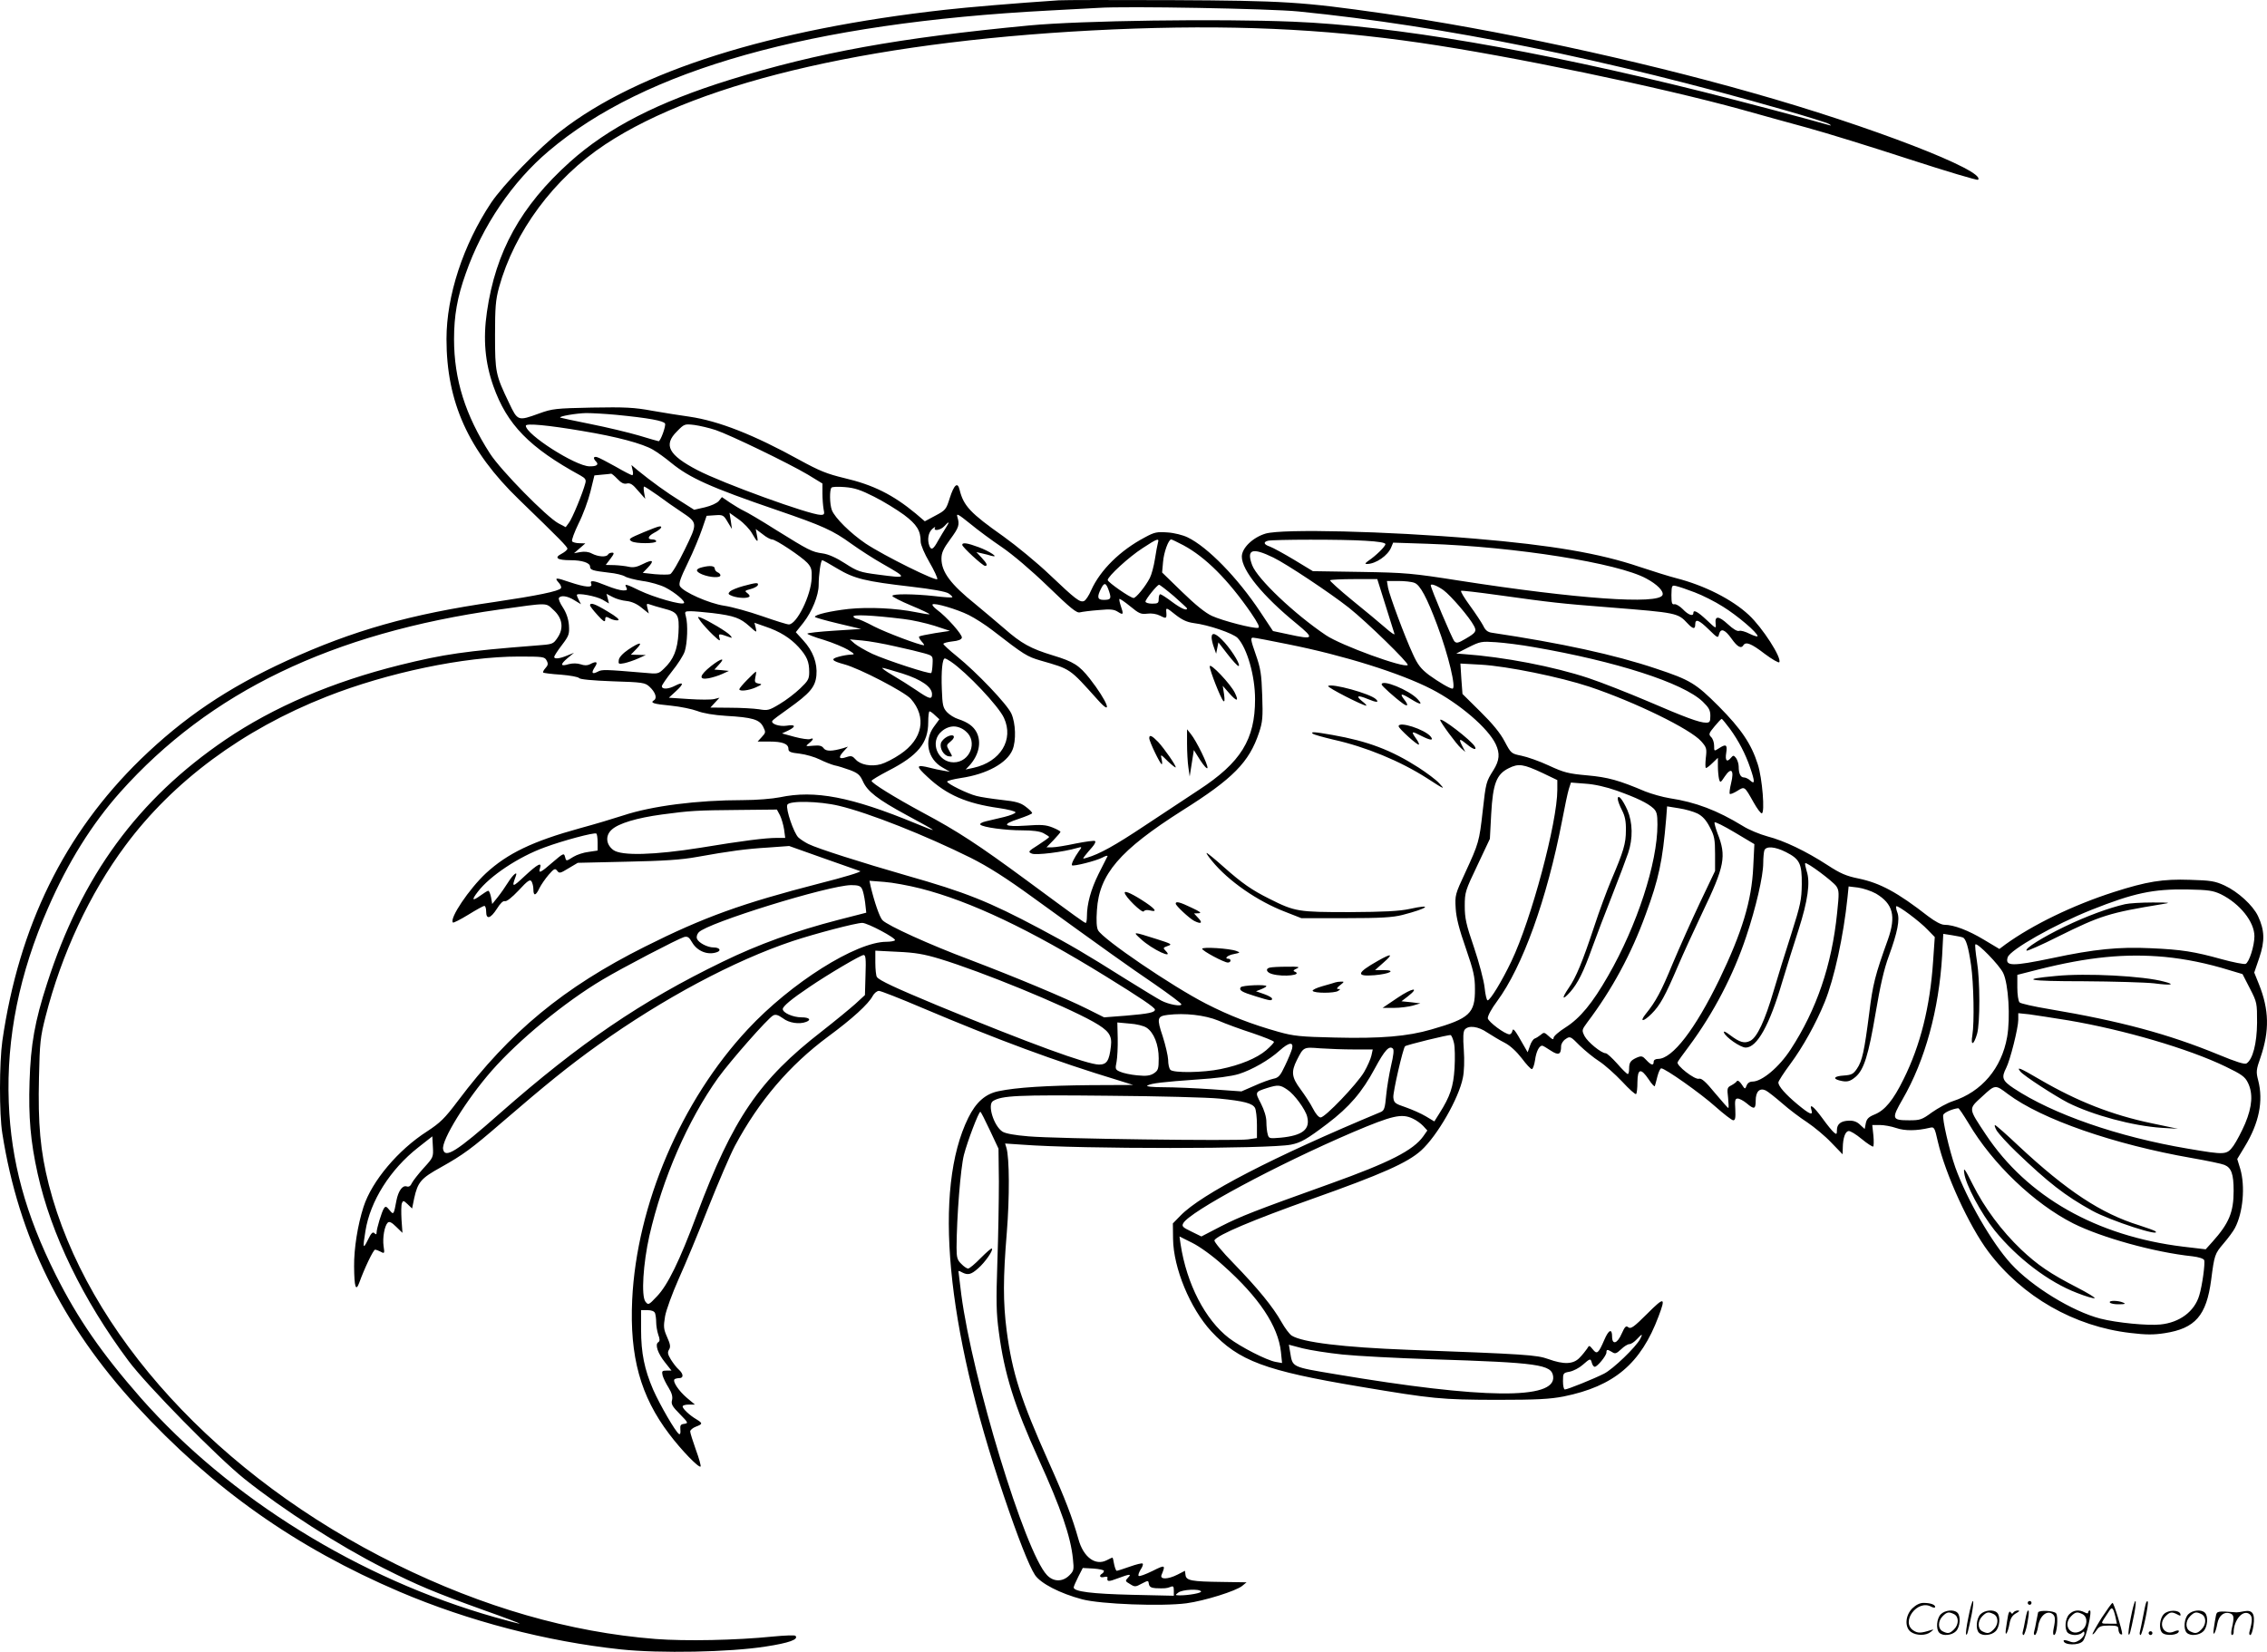<svg version="1.0" xmlns="http://www.w3.org/2000/svg"
  viewBox="0 0 1200.001 874.438"
 preserveAspectRatio="xMidYMid meet">
<g transform="translate(-0.657,875.571) scale(0.1,-0.1)"
fill="#000000" stroke="none">
<path d="M5610 8754 c-226 -15 -486 -37 -600 -50 -925 -103 -1626 -324 -2035
-642 -115 -89 -306 -286 -369 -380 -148 -223 -236 -492 -236 -721 0 -334 116
-591 384 -850 216 -209 256 -250 256 -260 0 -6 -14 -18 -31 -27 -41 -21 -23
-34 48 -34 61 0 103 -14 103 -34 0 -18 15 -22 100 -32 35 -3 74 -13 85 -20 11
-7 53 -18 93 -24 40 -5 94 -21 120 -34 51 -26 108 -74 99 -83 -12 -12 -159 30
-236 67 -67 33 -80 36 -71 20 9 -18 7 -20 -15 -20 -14 0 -53 11 -87 25 -71 29
-90 31 -82 10 9 -22 -30 -19 -114 9 -75 26 -83 25 -56 -5 9 -10 13 -22 10 -27
-10 -16 -128 -40 -351 -73 -444 -64 -751 -151 -1100 -311 -314 -144 -546 -301
-774 -522 -404 -394 -644 -883 -732 -1491 -16 -115 -17 -386 0 -490 86 -548
316 -1013 710 -1442 404 -439 843 -749 1393 -984 364 -155 777 -263 1170 -305
208 -22 576 -15 767 15 125 19 177 38 158 57 -4 4 -57 2 -119 -4 -196 -20
-463 -25 -621 -13 -455 36 -912 168 -1373 395 -941 463 -1638 1225 -1839 2010
-45 177 -58 322 -52 569 4 183 7 213 35 322 84 329 233 650 422 904 253 341
621 614 1066 789 322 127 729 212 1016 212 129 0 138 -1 148 -21 9 -16 8 -25
-6 -40 -9 -10 -15 -21 -12 -24 2 -2 44 -8 94 -11 49 -4 92 -12 96 -18 5 -7 71
-13 177 -17 161 -5 172 -7 196 -29 31 -29 41 -60 24 -71 -23 -14 -5 -20 89
-29 50 -5 112 -18 139 -28 30 -12 88 -22 153 -26 139 -8 176 -19 196 -57 15
-30 14 -32 -7 -55 l-22 -24 62 0 c70 0 101 -12 101 -39 0 -15 11 -20 59 -25
33 -4 81 -18 107 -31 26 -13 62 -27 78 -31 17 -3 54 -15 82 -25 42 -16 53 -26
68 -59 24 -54 78 -96 231 -179 174 -94 178 -98 50 -45 -344 142 -535 178 -720
139 -40 -8 -124 -15 -195 -15 -243 0 -483 -31 -634 -81 -49 -16 -152 -47 -230
-68 -250 -69 -383 -133 -497 -238 -89 -83 -195 -240 -175 -261 3 -3 40 16 81
41 42 26 80 47 85 47 6 0 10 -13 10 -30 0 -44 23 -38 57 15 18 29 33 43 42 40
9 -3 37 19 73 57 47 51 60 60 68 48 5 -8 10 -27 10 -42 0 -38 13 -35 32 6 9
18 31 50 49 71 29 33 34 35 45 21 11 -15 16 -14 60 13 l49 29 260 6 c194 4
288 10 370 25 173 31 261 43 379 50 l110 8 180 -64 c100 -35 188 -66 196 -69
8 -4 -88 -33 -215 -65 -411 -106 -612 -178 -925 -335 -429 -215 -715 -451
-990 -817 -70 -93 -93 -115 -163 -161 -153 -98 -292 -263 -336 -399 -31 -96
-51 -221 -50 -316 1 -110 9 -136 28 -84 27 75 74 173 83 173 5 0 19 -5 30 -11
20 -11 21 -9 15 30 -6 45 5 107 22 124 8 8 21 2 45 -22 l33 -32 -5 70 c-2 38
-2 77 2 87 6 15 9 15 30 -5 l24 -23 11 54 c19 86 36 106 141 164 118 66 164
100 320 235 237 204 355 300 513 413 344 246 719 446 1030 550 118 39 334 96
368 96 28 0 180 -81 173 -92 -3 -4 -23 -8 -45 -8 -161 0 -506 -218 -734 -463
-353 -378 -588 -930 -612 -1432 -14 -301 44 -511 196 -711 64 -85 157 -181
166 -172 3 3 -8 43 -25 89 -16 45 -30 89 -30 97 0 7 14 19 30 25 37 14 37 18
3 39 -36 21 -73 56 -73 68 0 6 15 10 33 10 l32 0 -43 36 c-43 37 -76 86 -65
98 4 3 15 6 25 6 24 0 23 22 -2 45 -12 10 -30 34 -42 53 -17 28 -19 38 -10 53
9 14 7 28 -10 66 -19 43 -20 55 -11 110 6 34 38 121 72 198 34 75 105 245 157
378 53 133 116 280 141 327 127 237 288 426 493 578 128 94 214 173 236 215 8
15 23 27 33 27 10 0 112 -40 227 -89 404 -171 706 -283 1039 -384 l80 -25
-225 -1 c-231 -2 -394 -12 -488 -32 -69 -14 -119 -58 -160 -141 -186 -378
-118 -1099 187 -1998 75 -222 135 -375 166 -422 30 -45 133 -98 250 -129 98
-26 423 -38 552 -21 96 13 262 65 295 92 l23 19 -130 2 c-161 2 -189 7 -193
36 l-3 23 -39 -20 c-51 -26 -95 -27 -85 -2 22 54 20 55 -48 21 -37 -18 -69
-30 -73 -26 -4 3 1 18 10 33 10 14 15 29 11 32 -3 4 -34 -4 -68 -16 -34 -12
-65 -22 -69 -22 -4 0 -10 16 -14 35 -3 19 -7 35 -9 35 -1 0 -15 -6 -30 -14
-60 -31 -124 16 -150 112 -32 113 -69 211 -156 405 -149 333 -194 473 -224
700 -19 150 -19 276 1 518 15 186 14 396 -2 448 l-7 23 89 -6 c313 -24 1308
-23 1424 0 52 10 85 29 193 111 116 88 184 167 252 294 51 95 76 122 95 103 6
-6 3 -36 -10 -90 -10 -44 -22 -115 -26 -158 -6 -66 -10 -79 -28 -87 -569 -237
-951 -435 -1061 -549 l-40 -41 1 -82 c2 -154 90 -367 202 -489 146 -157 285
-209 787 -293 387 -65 430 -69 720 -70 221 0 286 4 359 18 266 54 408 173 502
424 39 103 31 105 -60 14 -71 -71 -87 -82 -100 -72 -12 10 -18 5 -35 -33 -23
-54 -51 -62 -51 -16 0 44 -18 37 -41 -17 -31 -72 -39 -79 -61 -51 -19 23 -19
23 -31 3 -7 -10 -24 -32 -39 -47 -33 -35 -83 -37 -166 -7 -61 22 -122 26 -742
49 -342 13 -558 39 -616 75 -12 8 -36 40 -54 72 -45 80 -125 178 -253 310 -61
62 -106 117 -102 123 18 29 203 107 515 218 372 132 507 192 579 257 86 78
200 277 221 385 7 32 9 93 5 148 -5 67 -3 97 5 107 20 24 71 18 120 -16 25
-16 66 -41 92 -54 29 -15 62 -46 90 -82 23 -31 47 -57 53 -57 5 -1 13 21 17
47 6 46 22 77 38 77 4 0 24 -12 45 -26 41 -27 55 -22 55 23 0 13 11 30 24 38
23 16 26 15 74 -34 28 -27 74 -65 104 -84 29 -19 83 -67 121 -107 37 -40 70
-70 74 -66 4 3 7 32 7 64 1 71 18 75 60 13 16 -25 31 -40 32 -35 2 5 8 28 14
52 6 23 15 42 20 42 21 0 209 -133 286 -202 45 -40 88 -73 95 -73 11 0 13 13
11 58 -3 48 -1 57 13 57 9 0 30 -11 47 -25 40 -34 48 -32 48 14 0 48 21 69 53
54 12 -6 51 -37 87 -68 36 -32 96 -77 133 -101 37 -25 94 -72 127 -107 l60
-62 1 35 c1 52 13 85 30 88 9 2 40 -17 70 -42 29 -24 57 -42 61 -40 3 2 4 29
1 59 l-6 55 40 0 c22 0 61 -7 87 -16 46 -16 109 -15 176 1 25 6 27 4 44 -72
41 -176 166 -448 268 -584 179 -238 455 -396 752 -430 82 -10 123 -10 181 -1
162 25 221 93 246 282 17 132 19 138 65 192 25 29 53 67 61 83 43 82 55 220
28 313 l-16 52 40 66 c76 125 99 241 71 350 -12 46 -11 56 13 124 47 139 45
250 -9 385 l-25 62 27 79 c30 89 28 145 -7 220 -27 57 -106 129 -177 162 -50
23 -73 27 -183 30 -145 5 -229 -9 -404 -65 -215 -69 -429 -173 -573 -277 l-32
-24 -82 49 c-83 50 -160 79 -209 79 -17 0 -49 17 -86 45 -163 127 -254 176
-369 200 -64 13 -95 26 -164 71 -114 74 -229 129 -318 152 -40 11 -99 35 -130
55 -136 83 -249 126 -387 147 -38 6 -97 23 -130 36 -139 59 -196 75 -307 85
-100 9 -123 15 -203 52 -49 23 -115 46 -145 52 -54 11 -55 12 -89 76 -23 44
-64 94 -128 157 l-95 94 -6 80 -5 81 109 -6 c139 -8 418 -65 575 -117 241 -81
534 -224 591 -289 28 -32 30 -38 24 -88 -3 -29 -3 -53 1 -53 4 0 20 12 35 27
l28 27 0 -45 c0 -24 3 -54 6 -67 6 -22 8 -21 31 14 34 50 50 33 33 -36 -7 -28
-10 -54 -7 -57 3 -3 21 4 40 16 39 24 37 26 86 -61 18 -32 37 -58 43 -58 18 0
3 187 -21 260 -34 107 -87 186 -206 306 -122 122 -151 140 -332 200 -220 74
-502 135 -869 190 -22 3 -35 13 -46 37 -9 17 -41 66 -71 107 -30 41 -51 76
-46 78 4 2 91 -8 191 -22 295 -41 331 -45 598 -66 351 -28 358 -29 409 -84 29
-31 41 -33 41 -6 0 32 20 24 72 -27 46 -45 49 -47 54 -25 9 34 31 26 66 -23
31 -44 51 -55 63 -35 13 20 42 9 112 -45 40 -30 75 -50 78 -45 14 23 -89 183
-161 250 -89 83 -236 157 -385 195 -35 9 -122 36 -194 60 -209 71 -465 115
-870 149 -472 40 -1017 53 -1109 27 -67 -20 -126 -76 -126 -122 0 -73 111
-209 290 -355 97 -80 92 -86 -45 -56 l-80 17 -67 101 c-121 182 -279 344 -385
395 -24 12 -72 24 -106 26 -55 4 -69 2 -120 -26 -131 -69 -236 -173 -284 -279
-12 -29 -30 -55 -38 -58 -22 -9 -45 9 -182 139 -67 64 -178 155 -245 203 -176
124 -211 162 -232 247 -10 43 -29 28 -52 -44 -19 -61 -23 -65 -76 -93 l-56
-30 -48 41 c-121 100 -225 152 -379 188 -91 22 -131 38 -235 95 -243 134 -428
207 -585 230 -44 6 -132 20 -195 31 -97 18 -145 20 -320 17 -192 -4 -210 -6
-279 -31 -113 -41 -114 -41 -160 56 -71 148 -74 163 -74 357 0 149 3 187 21
254 82 296 290 577 562 757 514 340 1463 555 2690 609 609 26 1102 5 1625 -71
476 -69 1269 -234 1703 -354 92 -26 248 -69 347 -96 99 -27 341 -102 537 -166
197 -64 361 -113 365 -109 46 46 -572 285 -1193 460 -618 176 -1369 337 -1958
421 -429 61 -517 67 -1116 70 -300 1 -570 1 -600 -1z m1270 -59 c772 -77 1636
-253 2569 -521 123 -35 231 -69 240 -75 12 -8 13 -9 1 -6 -89 26 -484 131
-670 177 -888 222 -1633 349 -2170 371 -395 16 -1118 6 -1395 -20 -693 -66
-1117 -143 -1583 -287 -383 -119 -645 -253 -849 -436 -259 -233 -393 -474
-439 -794 -21 -144 -10 -267 34 -392 72 -204 191 -326 462 -474 25 -14 30 -22
25 -40 -13 -51 -70 -189 -87 -210 l-17 -23 -38 20 c-62 33 -305 280 -363 370
-130 202 -190 392 -190 605 0 125 17 222 62 348 88 252 247 486 439 648 509
432 1385 678 2649 744 113 6 230 12 260 14 146 10 914 -4 1060 -19z m-3615
-2135 c175 -17 256 -32 262 -47 5 -13 -24 -93 -34 -93 -2 0 -49 13 -104 30
-55 16 -171 44 -257 61 -86 17 -159 33 -160 34 -8 7 86 23 138 24 30 0 100 -4
155 -9z m-175 -86 c182 -30 319 -67 373 -99 23 -13 67 -45 97 -70 97 -79 206
-129 560 -250 242 -83 295 -107 393 -178 42 -30 117 -79 167 -107 133 -76 132
-77 -27 -56 -93 12 -108 17 -173 59 -46 30 -89 49 -119 53 -58 8 -74 17 -248
125 -77 49 -154 94 -170 101 -15 7 -47 26 -71 42 l-44 30 -16 -20 c-10 -12
-41 -26 -74 -34 l-57 -13 -74 47 c-71 44 -150 101 -225 162 l-33 28 6 -27 c4
-15 3 -27 -2 -27 -5 0 -44 20 -87 45 -43 24 -87 47 -97 50 -21 7 -25 -5 -7
-23 16 -16 3 -26 -36 -25 -75 2 -336 169 -336 215 0 14 117 3 300 -28z m705 5
c77 -26 387 -176 488 -236 l77 -47 0 -52 c0 -28 3 -66 6 -83 6 -27 4 -31 -15
-31 -58 0 -521 168 -653 237 -153 80 -181 133 -108 205 39 40 41 40 92 34 29
-4 80 -16 113 -27z m-520 -259 c20 -21 34 -28 50 -24 17 4 31 -4 59 -38 l38
-43 -6 33 c-3 17 -3 32 0 32 4 0 36 -21 73 -47 36 -27 92 -66 124 -87 88 -59
87 -58 18 -200 -33 -68 -67 -126 -77 -130 -9 -3 -45 -3 -81 0 l-64 7 27 28
c36 38 26 45 -26 19 -31 -16 -51 -20 -74 -15 -17 4 -52 8 -77 9 l-46 1 25 33
c19 25 21 32 9 32 -9 0 -19 -4 -22 -10 -9 -15 -52 -12 -85 5 -18 10 -40 12
-62 8 l-33 -6 30 26 30 26 -32 1 c-17 0 -35 5 -38 10 -4 6 12 48 34 94 23 45
51 121 63 169 l21 86 41 4 c23 2 44 4 47 5 3 1 18 -11 34 -28z m1359 -94 c50
-25 121 -69 158 -96 68 -51 88 -84 88 -142 0 -16 20 -64 46 -108 25 -43 44
-84 42 -90 -4 -14 -281 123 -379 188 -81 55 -163 136 -179 177 -12 31 -13 108
-2 119 4 5 36 6 71 3 51 -4 84 -15 155 -51z m-646 -195 c28 -49 34 -51 25 -8
l-6 32 36 -27 c19 -16 42 -28 50 -28 20 0 156 -91 187 -124 21 -23 25 -37 23
-80 -3 -92 -79 -246 -121 -246 -10 0 -73 20 -142 44 -69 24 -159 49 -200 55
-80 12 -215 72 -234 103 -8 13 1 41 42 125 29 59 62 140 75 178 l24 70 44 3
c42 3 46 1 67 -35 l23 -38 -6 43 -7 43 49 -35 c27 -19 59 -53 71 -75z m1322
-72 c57 -39 154 -121 243 -207 121 -117 153 -143 170 -138 12 3 57 9 99 12 63
6 82 4 103 -10 28 -18 30 -13 14 33 -6 18 -9 34 -7 36 2 2 28 -15 57 -39 47
-39 58 -43 90 -39 24 3 49 -1 69 -11 33 -17 35 -16 32 22 -2 22 1 22 48 -16
37 -29 62 -40 98 -45 76 -9 208 -54 232 -79 50 -54 92 -200 92 -324 0 -213
-75 -335 -299 -481 -64 -42 -192 -127 -286 -189 -156 -104 -239 -150 -305
-169 -23 -7 -24 -7 -10 11 8 10 25 31 38 45 13 15 20 29 15 32 -5 4 -51 -3
-103 -13 -51 -11 -107 -20 -124 -20 l-30 0 37 38 c20 21 37 41 37 44 0 3 -19
14 -42 23 -35 14 -60 16 -139 10 -121 -8 -135 5 -39 36 38 13 70 26 70 30 0 5
-15 20 -34 34 -27 21 -52 28 -127 36 -52 6 -112 15 -134 21 -48 12 -155 65
-155 76 0 4 33 13 73 19 137 20 244 79 273 149 20 48 17 141 -6 192 -22 49
-183 218 -288 303 -40 32 -72 62 -72 66 0 4 21 10 47 13 32 3 49 10 51 20 3
16 -80 110 -132 148 -16 12 -27 25 -23 28 9 10 128 -25 191 -56 34 -17 90 -53
126 -81 169 -131 183 -139 254 -160 163 -47 152 -40 304 -209 84 -94 50 -6
-43 113 -56 71 -86 90 -195 123 -118 36 -167 63 -257 142 -43 37 -112 95 -153
129 -132 106 -180 171 -180 241 0 31 10 53 46 102 47 64 51 77 38 120 -6 20 5
14 67 -36 41 -34 117 -90 169 -125z m-296 104 c-10 -16 -29 -47 -42 -70 -25
-46 -36 -52 -46 -27 -12 32 -6 71 16 90 12 10 18 13 14 7 -12 -21 29 -15 49 7
26 29 30 25 9 -7z m1122 -80 c-3 -10 -10 -49 -16 -87 -6 -38 -18 -83 -27 -100
-23 -45 -73 -106 -86 -106 -17 0 -136 83 -137 95 0 19 113 123 185 169 76 50
89 55 81 29z m135 -14 c117 -63 236 -182 357 -357 38 -56 49 -78 38 -80 -24
-5 -187 37 -244 63 -35 16 -87 58 -158 127 l-106 103 5 56 c4 51 29 119 43
119 4 0 32 -14 65 -31z m962 24 c70 -4 107 -10 107 -18 0 -12 -51 -62 -90 -88
-18 -13 -20 -17 -8 -17 47 0 112 45 129 89 l10 24 182 -6 c467 -16 1008 -102
1158 -184 58 -31 93 -67 86 -87 -20 -52 -454 -21 -1077 76 -248 39 -282 42
-519 46 l-255 4 -99 60 c-55 33 -112 64 -128 70 -33 11 -37 24 -11 31 27 7
398 8 515 0z m-486 -89 c70 -34 300 -187 399 -265 96 -76 321 -296 312 -304
-18 -18 -353 104 -433 158 -168 113 -362 298 -390 370 -32 85 -1 96 112 41z
m-2307 -59 c89 -53 147 -67 389 -95 112 -13 184 -26 199 -36 13 -9 22 -18 19
-20 -2 -3 -44 0 -93 6 -110 12 -224 13 -224 1 0 -5 45 -28 100 -51 56 -23 99
-44 97 -46 -2 -2 -35 3 -73 11 -104 21 -248 28 -355 17 -97 -11 -179 -30 -179
-42 0 -3 55 -19 123 -35 l122 -29 -142 -9 c-79 -5 -143 -12 -143 -16 0 -3 39
-19 88 -33 48 -15 105 -39 127 -52 37 -23 38 -25 15 -26 -14 0 -43 -5 -64 -11
-45 -12 -37 -22 29 -40 80 -21 320 -146 353 -183 85 -97 63 -213 -56 -293 -35
-24 -81 -47 -103 -53 -51 -14 -108 -3 -133 25 -17 19 -24 21 -48 13 -40 -14
-46 -3 -17 29 l24 26 -25 -8 c-59 -17 -91 -18 -104 0 -9 13 -23 16 -55 13 -42
-4 -42 -3 -22 13 25 20 27 31 5 22 -8 -3 -45 2 -82 12 l-66 18 32 15 c44 21
40 34 -7 26 -39 -6 -86 10 -76 26 3 5 40 33 83 63 115 82 144 115 150 177 6
65 -18 130 -70 186 l-39 43 40 50 c46 59 81 145 81 200 0 54 11 131 19 131 4
0 40 -20 81 -45z m2900 -192 c24 -76 45 -145 48 -153 3 -8 -19 6 -49 33 -30
26 -109 92 -176 146 -67 55 -119 102 -116 105 4 3 61 6 128 6 l122 0 43 -137z
m154 117 c30 -11 66 -79 120 -223 60 -160 102 -337 81 -337 -14 0 -74 36 -124
72 -43 33 -60 54 -86 112 -44 95 -122 306 -131 350 l-6 36 60 0 c33 0 72 -4
86 -10z m-1616 -47 c12 -37 8 -43 -30 -43 -33 0 -36 16 -12 62 17 33 26 29 42
-19z m342 -23 c38 -34 70 -63 70 -65 0 -15 -33 0 -80 35 -29 22 -57 40 -62 40
-4 0 -8 -11 -8 -25 0 -22 -4 -25 -35 -25 -19 0 -35 5 -35 11 0 12 62 89 72 89
4 0 39 -27 78 -60z m1428 31 c39 -29 138 -144 161 -189 15 -28 10 -36 -45 -68
-39 -23 -48 -25 -59 -13 -11 11 -125 281 -125 296 0 11 33 -1 68 -26z m1329
-11 c40 -15 108 -49 150 -76 76 -47 183 -138 183 -156 0 -4 -18 1 -41 12 -23
12 -48 19 -56 16 -10 -4 -32 9 -60 35 -49 45 -70 46 -65 3 3 -28 3 -28 -47 19
-49 46 -71 57 -71 37 0 -19 -27 -10 -56 21 -16 16 -36 28 -44 26 -13 -3 -16 6
-16 49 1 51 2 53 26 47 14 -3 58 -18 97 -33z m-5781 -39 l34 -20 -6 25 -7 26
33 -17 c18 -10 51 -19 74 -21 26 -3 54 -15 78 -35 l39 -31 -7 28 c-6 24 -5 26
12 20 10 -4 44 -14 74 -22 75 -19 83 -32 78 -129 -5 -89 -26 -141 -77 -189
-29 -28 -32 -29 -103 -22 -212 18 -225 18 -247 6 -31 -16 -36 -7 -16 24 19 28
9 34 -26 15 -14 -7 -29 -7 -49 0 -19 6 -41 6 -62 1 -45 -14 -48 -3 -8 31 l35
29 -37 -15 c-41 -17 -68 -19 -68 -7 0 5 18 33 41 63 38 50 40 58 37 106 -3 34
-14 65 -32 93 -15 22 -24 45 -21 50 10 16 46 11 82 -12 l35 -21 -11 21 c-6 11
-11 24 -11 28 0 13 103 -6 136 -25z m-260 -54 c48 -43 56 -97 22 -147 -24 -35
-24 -35 -118 -42 -372 -29 -482 -45 -717 -103 -357 -89 -666 -221 -923 -395
-463 -315 -761 -721 -944 -1290 -65 -200 -87 -324 -93 -520 -6 -187 5 -317 43
-488 71 -320 240 -668 481 -991 98 -131 471 -510 613 -624 208 -166 498 -352
735 -472 180 -91 267 -128 540 -226 105 -37 186 -68 182 -69 -5 0 -63 15 -130
34 -717 203 -1407 630 -1875 1161 -207 236 -334 420 -450 651 -161 322 -237
602 -249 914 -13 342 56 683 208 1029 106 243 232 444 382 613 474 531 1120
842 2007 967 264 37 244 37 286 -2z m844 -17 c113 -14 145 -26 193 -69 40 -36
40 -36 34 -9 l-7 27 57 -20 c78 -26 133 -61 177 -109 44 -49 56 -77 56 -132 0
-37 -6 -47 -48 -87 -26 -25 -74 -62 -108 -82 -56 -34 -64 -36 -110 -28 -27 4
-96 8 -153 8 l-104 1 24 26 24 26 -28 -7 c-15 -4 -75 -4 -134 0 l-106 7 38 35
c43 39 41 52 -4 29 -36 -19 -71 -21 -71 -3 0 6 25 42 54 79 30 37 60 84 67
105 14 43 18 144 6 186 -7 25 -6 27 26 27 18 0 71 -5 117 -10z m1008 -31 c46
-5 120 -22 165 -36 l82 -27 -79 -12 c-43 -7 -81 -15 -84 -18 -3 -3 3 -15 13
-26 10 -11 16 -20 12 -20 -23 0 -198 66 -263 99 -43 23 -84 41 -91 41 -6 0
-15 5 -19 11 -7 13 100 8 264 -12z m2037 -134 c296 -59 595 -153 760 -238 147
-76 299 -206 339 -291 23 -49 20 -86 -12 -137 -39 -62 -40 -65 -57 -217 -18
-161 -21 -171 -92 -325 -54 -116 -55 -120 -51 -190 3 -51 19 -112 54 -212 41
-119 48 -151 48 -215 1 -129 -28 -156 -230 -214 -126 -37 -270 -49 -511 -43
-183 4 -219 8 -298 30 -143 40 -261 86 -384 149 -180 92 -546 341 -572 389 -8
15 -10 51 -6 107 12 190 120 316 452 527 269 169 354 256 406 412 19 57 21 81
17 196 -4 115 -8 143 -35 220 -26 74 -28 87 -14 87 9 0 93 -16 186 -35z
m-2080 -11 c61 -13 131 -30 155 -37 45 -13 45 -14 43 -56 -1 -24 -4 -45 -7
-48 -7 -8 -236 67 -311 101 -38 18 -81 43 -95 55 l-25 22 65 -6 c36 -3 115
-17 175 -31z m3380 -4 c435 -75 791 -189 895 -289 32 -31 40 -45 40 -74 0 -32
-3 -37 -23 -37 -35 0 -110 28 -312 115 -99 42 -238 97 -310 121 -183 61 -448
112 -660 127 l-40 3 65 33 c62 31 69 32 145 27 44 -3 134 -14 200 -26z m-3085
-77 c84 -57 253 -236 281 -298 53 -115 -18 -232 -161 -264 l-42 -9 20 21 c50
55 65 123 38 176 -17 32 -46 53 -97 70 -20 6 -47 23 -60 37 -21 23 -24 37 -27
120 -4 97 3 164 16 164 4 0 19 -8 32 -17z m-256 -63 c100 -32 156 -71 156
-109 0 -30 -13 -27 -83 21 -34 23 -91 59 -127 80 -36 21 -59 38 -52 38 6 0 54
-14 106 -30z m172 -221 l23 -21 -30 -41 c-52 -72 -32 -170 46 -214 l40 -23
-35 6 c-19 3 -51 10 -70 15 -76 19 -78 11 -13 -49 100 -94 206 -140 377 -164
48 -7 88 -17 88 -23 0 -5 -27 -16 -59 -24 -32 -8 -75 -18 -97 -23 -22 -5 -35
-13 -30 -18 14 -14 132 -30 222 -30 55 0 93 -5 112 -15 17 -9 30 -18 30 -20 0
-3 -26 -22 -57 -42 -54 -34 -56 -37 -35 -46 21 -10 167 8 242 30 25 7 25 6 7
-18 -24 -34 -41 -68 -36 -74 7 -7 127 23 161 41 16 9 29 12 27 7 -2 -4 -23
-46 -47 -93 -41 -83 -62 -159 -62 -226 0 -19 -3 -34 -6 -34 -7 0 -43 26 -314
226 -254 187 -365 260 -549 358 -150 81 -271 156 -271 168 0 4 40 28 88 53
158 81 212 147 212 258 0 31 3 57 7 57 4 0 17 -9 29 -21z m4208 -72 c45 -62
82 -132 107 -206 25 -72 25 -90 1 -68 -10 10 -26 17 -34 17 -18 0 -28 20 -28
58 0 15 -7 35 -14 45 -12 15 -15 15 -26 2 -22 -27 -33 -17 -26 25 7 44 -1 49
-39 24 -25 -16 -25 -16 -25 14 0 17 -7 38 -16 46 -14 14 -12 20 18 56 18 22
35 40 38 40 3 0 22 -24 44 -53z m-4045 -13 c65 -54 22 -164 -64 -164 -86 0
-129 110 -64 164 19 17 43 26 64 26 21 0 45 -9 64 -26z m3054 -221 l77 -37 0
-52 c0 -171 -137 -685 -243 -907 -49 -103 -112 -207 -126 -207 -5 0 -12 30
-16 68 -4 37 -29 132 -56 212 -42 122 -49 155 -49 220 0 72 3 81 67 215 l66
140 7 132 c9 161 28 210 93 242 52 26 77 22 180 -26z m392 -93 c106 -38 162
-65 193 -93 18 -17 22 -31 22 -86 0 -204 -108 -535 -261 -801 -83 -145 -148
-224 -225 -273 -35 -22 -64 -47 -64 -56 0 -11 -7 -8 -25 9 -23 21 -26 22 -42
8 -10 -8 -24 -17 -32 -20 -8 -2 -20 -20 -26 -39 l-12 -34 -19 33 c-49 87 -58
98 -62 80 -2 -10 -9 -18 -15 -18 -24 0 -112 66 -115 85 -1 12 19 50 49 90 135
183 264 540 344 955 14 74 30 150 36 169 l11 34 77 -6 c48 -3 109 -17 166 -37z
m-4118 -80 c160 -38 457 -156 699 -276 93 -47 186 -106 325 -207 387 -280 507
-366 647 -461 78 -54 142 -102 142 -107 0 -13 -66 -1 -105 19 -16 8 -102 60
-190 115 -221 139 -288 178 -455 267 -271 144 -392 192 -705 281 -230 66 -473
143 -520 167 -16 8 -40 23 -52 34 -24 22 -68 150 -59 173 8 23 169 20 273 -5z
m4545 -41 c27 -14 46 -35 65 -72 24 -45 28 -64 28 -142 l0 -90 -81 -170 c-44
-93 -109 -239 -144 -322 -59 -144 -89 -200 -142 -265 -35 -44 -13 -43 31 1 45
45 71 92 141 256 26 61 84 187 128 280 118 246 128 298 80 419 -10 27 -17 53
-16 58 2 5 50 -19 107 -53 l104 -62 -6 -121 c-8 -178 -59 -346 -180 -597 -128
-263 -248 -419 -324 -419 -14 0 -23 -6 -23 -15 0 -22 -13 -19 -39 9 -20 22
-26 23 -50 13 -33 -15 -41 -25 -41 -59 0 -16 -3 -28 -7 -28 -5 0 -30 25 -56
55 -27 30 -54 55 -61 55 -23 0 -95 59 -112 91 -15 31 -15 32 15 73 130 172
233 362 309 572 69 187 89 280 108 505 l5 66 62 -10 c34 -5 79 -18 99 -28z
m-4857 -9 c8 -16 18 -50 22 -75 l6 -45 -44 0 c-61 0 -180 -15 -404 -52 -245
-39 -419 -44 -462 -12 -39 29 -43 76 -9 107 36 34 134 63 267 81 150 20 179
22 411 24 l197 2 16 -30z m-965 -144 l0 -43 -47 -7 c-27 -3 -63 -15 -81 -26
-40 -25 -38 -25 -45 1 -5 20 -10 17 -65 -30 -64 -56 -77 -62 -67 -31 11 34
-12 22 -81 -42 -66 -62 -70 -62 -47 0 11 29 -14 9 -40 -32 -15 -24 -40 -60
-56 -80 l-29 -36 -6 35 c-4 19 -10 35 -15 35 -4 0 -22 -11 -41 -25 -44 -32
-49 -25 -14 20 64 84 216 185 354 235 97 36 262 80 273 73 4 -2 7 -24 7 -47z
m6290 -51 c73 -37 85 -61 84 -170 -1 -81 -6 -108 -56 -265 -31 -96 -73 -231
-93 -300 -46 -157 -87 -245 -123 -264 -32 -16 -56 -9 -109 31 -22 17 -34 22
-31 13 8 -25 88 -80 115 -80 60 0 126 118 193 346 23 76 62 202 87 278 49 153
63 251 43 310 -6 21 -10 39 -8 42 8 8 147 -96 165 -122 15 -23 15 -37 4 -142
-28 -276 -109 -512 -246 -722 -61 -94 -152 -170 -202 -170 -15 0 -26 -8 -31
-21 -8 -21 -9 -20 -26 6 -10 15 -21 23 -25 18 -3 -6 -17 -16 -30 -23 -22 -11
-23 -16 -17 -66 3 -30 4 -54 1 -54 -2 0 -34 36 -71 80 -48 59 -71 79 -84 75
-22 -7 -123 72 -113 88 3 7 30 44 60 84 129 174 235 376 303 581 51 152 90
320 90 389 0 28 3 58 6 67 9 24 57 20 114 -9z m-4580 -193 c265 -68 577 -216
980 -465 183 -113 260 -165 260 -176 0 -15 -33 -22 -152 -32 l-117 -9 -88 44
c-122 61 -379 168 -623 261 -216 81 -433 180 -462 209 -15 15 -43 96 -63 180
l-6 29 78 -6 c43 -3 130 -19 193 -35z m-311 -1 c6 -10 13 -43 17 -73 l6 -54
-148 -38 c-228 -59 -422 -129 -613 -222 -431 -209 -755 -430 -1176 -800 -233
-206 -293 -243 -303 -192 -9 48 124 263 257 415 142 162 386 363 586 482 109
65 397 215 432 226 19 5 27 0 43 -28 28 -48 85 -70 134 -51 22 9 10 24 -20 24
-33 0 -80 25 -88 46 -4 10 0 24 9 34 45 50 688 249 807 250 36 0 50 -4 57 -19z
m5368 -26 c90 -54 107 -118 63 -243 -68 -189 -80 -236 -99 -390 -26 -202 -37
-253 -65 -294 -19 -28 -28 -33 -69 -36 -50 -3 -62 -16 -24 -26 39 -10 55 -7
86 19 44 38 68 114 106 339 24 142 44 231 70 301 46 126 59 193 45 230 -6 15
-8 30 -6 33 8 7 126 -81 167 -125 l37 -38 -9 -130 c-16 -238 -67 -443 -156
-622 -55 -112 -99 -165 -153 -187 -32 -13 -42 -23 -47 -46 l-6 -31 -24 22
c-16 16 -35 23 -59 22 -43 -1 -64 -18 -64 -50 0 -22 -2 -24 -15 -13 -9 7 -37
41 -62 76 -47 64 -70 81 -58 44 10 -32 -9 -24 -73 29 -65 54 -102 97 -102 116
0 7 29 52 64 99 65 88 134 211 181 326 51 125 100 351 121 554 l6 59 50 -6
c27 -4 70 -18 95 -32z m1825 -3 c101 -50 178 -146 178 -223 0 -50 -28 -139
-47 -146 -8 -3 -65 8 -127 25 -144 40 -212 51 -376 58 -165 8 -299 -5 -518
-52 -216 -45 -253 -44 -238 4 13 40 248 173 443 251 224 89 326 111 508 108
112 -2 136 -6 177 -25z m-1366 -229 c17 -6 30 -50 44 -146 14 -96 18 -305 7
-371 -10 -59 7 -55 25 7 16 57 16 282 -1 385 -7 45 -11 85 -8 88 10 11 127
-109 147 -151 28 -57 39 -237 21 -339 -29 -165 -134 -290 -288 -340 -28 -9
-77 -36 -110 -59 -53 -39 -63 -42 -120 -42 -93 0 -95 8 -35 112 119 206 192
474 209 760 l6 115 45 -7 c24 -4 51 -9 58 -12z m-5416 -113 c224 -68 653 -244
813 -333 83 -47 101 -72 94 -130 -9 -78 -22 -97 -63 -97 -61 0 -368 112 -855
313 -221 92 -310 133 -321 151 -4 6 -8 40 -8 75 l0 64 118 -6 c92 -4 139 -12
222 -37z m-392 -86 l-3 -106 -51 -47 c-28 -25 -107 -90 -176 -144 -333 -258
-472 -462 -663 -972 -91 -244 -154 -373 -211 -432 -44 -47 -46 -47 -61 -28
-23 30 -12 202 21 349 70 305 203 610 364 836 66 91 262 314 291 330 14 7 26
3 52 -15 32 -25 87 -33 123 -19 29 11 16 24 -24 24 -46 0 -100 24 -100 44 0
14 46 53 140 116 103 70 273 170 288 170 11 0 13 -21 10 -106z m6877 96 c111
-11 222 -33 345 -71 l67 -20 39 -76 c38 -74 38 -77 38 -182 -1 -110 -23 -194
-56 -215 -10 -6 -55 8 -149 47 -265 109 -518 177 -897 241 -79 13 -149 29
-155 35 -7 7 -12 42 -12 79 l0 67 110 28 c266 67 462 86 670 67z m-5010 -337
c39 -17 121 -47 183 -67 61 -21 112 -41 112 -46 0 -5 -18 -24 -41 -44 -49 -42
-138 -79 -242 -100 -91 -19 -248 -21 -265 -4 -7 7 -12 30 -12 53 -1 22 -14 78
-29 125 -32 95 -29 106 27 113 90 11 196 -1 267 -30z m4500 1 c295 -50 636
-150 831 -244 87 -42 104 -54 120 -87 27 -56 23 -124 -15 -215 -18 -42 -46
-95 -62 -118 -36 -49 -42 -49 -242 -15 -368 62 -714 182 -922 320 -60 40 -65
56 -39 107 21 41 64 212 64 255 l0 35 58 -6 c31 -4 125 -19 207 -32z m-4879
-39 c38 -25 64 -89 64 -162 0 -56 -3 -64 -25 -79 -20 -13 -40 -16 -89 -11 -34
3 -75 12 -90 19 -26 11 -27 15 -19 53 4 22 7 78 6 124 l-2 84 65 -6 c35 -2 76
-12 90 -22z m1627 -81 c5 -21 6 -81 3 -133 -6 -98 -23 -149 -80 -239 l-27 -43
-45 27 c-25 15 -73 36 -107 48 -57 19 -62 24 -65 52 -3 26 51 260 62 271 7 7
231 62 241 59 5 -1 13 -20 18 -42z m-857 -30 c-4 -14 -20 -54 -37 -89 -25 -54
-35 -65 -62 -70 -18 -4 -63 -20 -100 -37 l-69 -30 -155 11 c-86 6 -202 11
-257 11 -60 0 -95 4 -86 9 21 12 82 19 264 32 99 6 181 17 220 29 70 22 161
74 217 125 48 43 74 47 65 9z m328 -4 l99 0 -7 -32 c-4 -18 -21 -57 -39 -88
-38 -64 -206 -240 -230 -240 -10 0 -27 20 -41 48 -13 26 -43 71 -65 101 -47
63 -51 92 -20 154 36 71 35 70 124 63 44 -3 124 -6 179 -6z m-353 -213 c37
-24 96 -105 105 -143 17 -67 -25 -100 -140 -111 -60 -5 -63 -5 -69 18 -4 13
-7 43 -7 65 0 27 -11 62 -29 98 -32 61 -32 61 33 82 58 18 69 17 107 -9z
m3814 -23 c179 -134 562 -267 975 -339 80 -14 157 -30 171 -36 37 -15 49 -48
49 -138 0 -113 -25 -172 -112 -269 l-36 -40 -119 14 c-459 56 -826 264 -1045
594 -94 142 -93 133 -19 201 69 64 69 64 136 13z m-4175 -24 c131 -13 177 -25
190 -50 5 -10 10 -50 10 -89 l0 -70 -47 -7 c-63 -9 -1015 3 -1162 16 -74 6
-122 15 -138 25 -46 30 -81 143 -50 162 46 29 131 33 607 28 267 -2 532 -9
590 -15z m3967 -131 c127 -215 347 -425 554 -530 150 -75 430 -153 631 -174
33 -4 58 -12 62 -20 6 -16 -10 -135 -26 -187 -25 -85 -104 -144 -206 -154 -67
-7 -231 9 -317 31 -148 38 -364 170 -474 291 -100 109 -233 340 -294 509 -32
91 -71 260 -64 279 5 12 46 31 79 35 4 1 28 -36 55 -80z m-5181 -36 l46 -98 2
-175 c0 -96 -3 -287 -8 -425 -7 -210 -6 -270 8 -372 29 -220 82 -390 211 -673
118 -260 169 -408 181 -527 6 -57 5 -63 -19 -87 -36 -36 -85 -35 -119 2 -116
123 -394 1037 -453 1485 -8 65 -15 120 -15 123 0 3 9 0 19 -6 31 -16 48 -12
85 21 37 32 82 97 73 105 -3 3 -29 -20 -59 -50 -30 -31 -60 -56 -67 -56 -6 0
-23 11 -36 25 -21 20 -25 33 -25 87 1 164 21 419 39 490 19 73 78 228 87 228
3 0 25 -44 50 -97z m2239 61 c18 -8 43 -26 55 -39 l22 -24 -21 -30 c-53 -75
-179 -139 -491 -251 -408 -146 -480 -175 -580 -226 l-104 -54 -53 26 c-46 22
-52 28 -43 44 33 61 492 308 898 482 210 89 258 100 317 72z m-5236 -262 c-28
-31 -56 -67 -62 -79 -7 -16 -16 -22 -28 -18 -22 7 -44 -24 -54 -75 -14 -76
-15 -77 -37 -50 -16 20 -21 21 -29 9 -12 -18 -39 -108 -39 -128 0 -11 -3 -12
-12 -3 -8 8 -17 0 -34 -36 -26 -53 -28 -44 -13 47 25 158 131 326 279 442 l75
59 3 -56 c3 -54 2 -56 -49 -112z m4232 -515 c190 -169 291 -321 306 -458 l6
-59 -34 6 c-49 9 -185 79 -247 126 -126 97 -224 287 -256 496 l-6 42 68 -34
c40 -20 108 -69 163 -119z m-3007 -253 c3 -9 6 -30 6 -48 0 -18 5 -48 11 -66
9 -24 9 -34 0 -40 -19 -11 -2 -60 36 -107 l34 -43 -26 0 c-24 0 -26 -3 -21
-26 4 -14 18 -43 32 -65 17 -28 22 -47 18 -65 -6 -21 1 -34 41 -74 45 -46 46
-48 24 -52 -20 -2 -23 -8 -21 -31 2 -17 -1 -26 -7 -23 -19 12 -101 154 -137
235 -46 107 -64 193 -64 319 l0 102 34 0 c22 0 36 -6 40 -16z m5215 -136 c-23
-44 -144 -160 -191 -184 -55 -28 -194 -84 -208 -84 -6 0 -10 20 -10 44 0 42 1
44 35 50 20 4 51 20 69 36 40 35 42 36 49 10 3 -11 10 -20 15 -20 14 0 62 59
62 76 0 17 5 17 30 2 16 -11 23 -8 48 15 15 15 35 27 43 27 9 0 26 11 39 25
29 31 34 32 19 3z m-1576 -83 c77 -8 289 -19 471 -25 568 -18 636 -28 644 -91
15 -124 -370 -120 -1153 12 -233 39 -226 36 -239 115 l-7 41 72 -19 c40 -10
135 -25 212 -33z m-1263 -1145 c0 -5 -4 -12 -10 -15 -18 -11 -11 -23 10 -18
12 3 20 2 19 -3 -4 -22 4 -23 54 -4 64 24 76 25 54 3 -15 -16 -15 -18 11 -33
25 -16 29 -16 62 2 35 18 35 18 38 -2 3 -15 12 -20 35 -22 48 -2 60 -1 80 7
14 6 17 2 17 -20 l0 -27 -222 5 c-211 5 -308 17 -308 39 0 5 11 30 24 56 l24
47 56 -3 c31 -2 56 -8 56 -12z m514 -109 c6 -8 -64 -21 -113 -21 -25 1 -25 1
-7 15 21 16 111 21 120 6z M3416 5939 c-81 -34 -85 -37 -66 -49 20 -13 130
-13 130 0 0 6 -9 10 -20 10 -29 0 -24 17 9 35 33 17 49 35 29 34 -7 0 -44 -14
-82 -30z M3725 5753 c-38 -9 -39 -22 -2 -38 42 -17 97 -20 97 -5 0 6 -7 13
-15 16 -8 4 -15 12 -15 20 0 14 -25 17 -65 7z M3940 5653 c-30 -8 -61 -21 -69
-28 -12 -12 -11 -16 13 -25 31 -11 79 -13 89 -3 4 3 -1 12 -11 19 -15 11 -13
13 17 21 19 5 36 14 39 21 5 15 -8 14 -78 -5z M5100 5871 c0 -11 108 -111 121
-111 15 0 10 13 -18 43 l-28 30 30 -7 c17 -4 39 -9 50 -13 45 -12 -11 25 -68
46 -62 23 -87 26 -87 12z M6420 5381 c0 -10 5 -33 12 -52 l12 -34 6 30 6 30
48 -62 c27 -35 53 -63 58 -63 15 0 -28 73 -72 123 -44 49 -70 60 -70 28z
M6410 5228 c0 -21 58 -169 72 -183 7 -7 8 4 4 35 l-7 45 35 -40 c40 -45 52
-44 29 3 -22 46 -132 162 -133 140z M6290 4819 c0 -42 3 -98 7 -125 l7 -49 11
70 11 70 34 -54 c19 -29 36 -48 38 -41 5 14 -58 143 -88 180 l-20 25 0 -76z
M6090 4848 c0 -18 58 -138 66 -138 3 0 3 12 -1 28 -6 26 -5 26 34 -13 23 -21
41 -36 41 -31 0 12 -60 98 -93 134 -33 34 -47 40 -47 20z M3130 5551 c0 -5 18
-28 40 -52 28 -31 39 -39 40 -26 0 20 4 21 31 6 11 -5 28 -9 37 -7 11 2 -8 19
-54 46 -69 42 -94 50 -94 33z M3334 5318 c-31 -21 -50 -42 -52 -56 -3 -22 -1
-23 30 -17 18 4 51 15 73 25 l40 18 -39 1 -40 1 29 30 c38 39 19 38 -41 -2z
M3717 5464 c12 -16 40 -47 63 -69 36 -34 41 -36 35 -17 -7 25 -4 25 55 4 13
-5 13 -3 1 11 -14 17 -116 78 -155 93 -19 7 -19 6 1 -22z M3771 5230 c-63 -50
-68 -75 -13 -65 20 4 53 14 72 23 l35 16 -39 4 -38 3 23 25 c38 40 15 37 -40
-6z M3962 5157 c-23 -23 -42 -46 -42 -50 0 -13 50 -7 88 10 33 15 35 17 14 20
-20 4 -22 9 -17 34 4 16 5 29 3 29 -2 0 -23 -19 -46 -43z M7320 5132 c0 -7 70
-70 113 -101 27 -19 30 -8 6 22 -25 33 -16 34 36 2 51 -32 65 -32 35 0 -45 48
-190 107 -190 77z M7037 5124 c-7 -7 185 -105 202 -104 3 1 -7 12 -24 25 -34
28 -21 32 32 10 45 -19 62 -19 43 -1 -30 30 -236 86 -253 70z M7630 4944 c0
-11 86 -128 110 -149 l23 -20 -17 33 c-20 39 -14 40 26 7 32 -27 54 -33 41
-11 -19 33 -183 159 -183 140z M7410 4911 c0 -12 101 -103 107 -97 3 3 -5 19
-17 35 -25 36 -22 38 30 11 49 -25 68 -26 49 -3 -32 38 -169 82 -169 54z
M6956 4871 c5 -4 54 -18 109 -31 171 -38 353 -113 495 -204 94 -61 98 -62 65
-27 -16 18 -66 55 -109 83 -145 93 -269 140 -457 173 -97 17 -117 18 -103 6z
M6422 4198 c86 -106 242 -214 389 -270 l84 -33 235 0 c185 0 249 4 300 17 136
35 166 60 39 32 -56 -12 -135 -16 -319 -17 -272 0 -288 2 -425 71 -92 46 -143
81 -242 169 -45 40 -85 73 -89 73 -4 0 9 -19 28 -42z M5960 4030 c0 -20 93
-111 101 -99 4 7 17 9 33 5 39 -10 31 5 -22 41 -66 44 -112 66 -112 53z M6230
3972 c0 -11 71 -77 97 -91 37 -19 48 -12 23 14 l-23 25 24 1 c18 1 9 8 -36 29
-62 30 -85 36 -85 22z M6045 3785 c60 -56 181 -112 131 -62 -14 14 -13 16 12
25 25 8 21 11 -58 36 -130 41 -129 41 -85 1z M6370 3733 c0 -11 116 -73 136
-73 8 0 14 5 14 10 0 6 -4 10 -10 10 -26 0 -6 19 28 25 34 7 35 8 14 16 -36
14 -182 23 -182 12z M7300 3669 c-113 -64 -118 -84 -18 -76 82 7 118 27 48 27
l-45 0 45 40 c54 47 44 51 -30 9z M6727 3633 c-24 -6 -16 -26 14 -34 61 -17
166 -5 117 14 -8 3 -3 9 12 15 20 9 11 11 -50 10 -41 0 -83 -2 -93 -5z M7075
3555 c-5 -2 -36 -11 -68 -20 -32 -9 -55 -20 -52 -25 8 -13 116 -13 135 0 13 9
13 10 0 10 -10 0 -7 7 10 20 23 18 23 20 5 19 -11 0 -24 -2 -30 -4z M6574
3529 c-10 -16 5 -25 80 -48 77 -24 86 -25 86 -12 0 5 -19 16 -42 24 l-43 15
28 11 c15 6 27 13 27 16 0 10 -129 5 -136 -6z M7405 3474 l-80 -54 60 0 c33 0
78 6 100 12 l40 12 -50 6 -50 5 34 26 c65 51 25 46 -54 -7z M5019 4855 c-15
-8 -29 -23 -32 -34 -7 -28 15 -65 41 -69 22 -3 22 -3 4 28 -17 31 -17 31 7 51
31 25 16 43 -20 24z M8570 4526 c0 -9 10 -36 22 -59 16 -31 22 -59 21 -107 0
-70 -12 -110 -78 -265 -23 -55 -64 -165 -90 -245 -62 -187 -96 -269 -135 -325
-39 -57 -34 -68 9 -20 40 46 70 106 116 235 21 58 68 182 105 275 37 94 75
195 85 225 26 77 24 162 -4 227 -26 58 -51 87 -51 59z M11255 3969 c-87 -20
-206 -64 -320 -119 -118 -57 -212 -116 -201 -127 3 -3 79 30 168 75 224 111
268 125 548 171 51 8 47 9 -50 9 -58 0 -123 -4 -145 -9z M10889 3589 c-198
-18 -151 -28 146 -28 160 -1 328 -6 374 -11 91 -12 116 -7 53 9 -108 30 -414
46 -573 30z M10701 3083 c19 -23 181 -128 252 -165 132 -66 343 -123 497 -133
l85 -5 -138 29 c-211 44 -394 116 -593 232 -106 62 -125 70 -103 42z M10576
2770 c11 -17 57 -68 104 -113 168 -161 257 -231 400 -310 95 -53 376 -144 335
-109 -6 4 -44 18 -85 31 -201 62 -383 182 -639 421 -61 58 -117 107 -123 109
-6 2 -2 -11 8 -29z M10404 2545 c8 -62 88 -211 161 -303 118 -146 286 -274
436 -331 45 -18 87 -30 93 -28 6 2 -35 27 -91 56 -144 74 -210 119 -298 202
-103 98 -195 222 -256 344 -43 86 -50 94 -45 60z M11175 1860 c3 -5 25 -10 48
-9 33 0 38 2 22 9 -28 12 -78 12 -70 0z M10426 194 c-10 -47 -15 -88 -12 -91
5 -6 9 7 30 110 7 37 10 67 6 67 -4 0 -15 -39 -24 -86z M10740 270 c0 -5 5
-10 10 -10 6 0 10 5 10 10 0 6 -4 10 -10 10 -5 0 -10 -4 -10 -10z M11286 194
c-10 -47 -15 -88 -12 -91 5 -6 9 7 30 110 7 37 10 67 6 67 -4 0 -15 -39 -24
-86z M11366 269 c-3 -8 -10 -41 -16 -74 -6 -33 -14 -68 -16 -77 -3 -10 -1 -18
3 -18 10 0 46 171 38 178 -2 3 -7 -1 -9 -9z M10129 241 c-38 -38 -41 -101 -7
-125 29 -20 79 -20 104 0 18 14 18 15 1 10 -53 -17 -69 -17 -92 -2 -69 45 21
166 94 126 12 -6 21 -7 21 -1 0 12 -25 21 -62 21 -19 0 -39 -10 -59 -29z
M11130 189 c-28 -45 -49 -83 -47 -85 2 -3 12 7 21 21 14 21 24 25 66 25 43 0
50 -3 50 -19 0 -11 5 -23 10 -26 6 -3 10 -3 10 1 0 20 -44 164 -51 164 -4 0
-30 -37 -59 -81z m75 4 l7 -33 -42 0 c-42 0 -42 0 -28 23 8 12 21 32 29 44 15
25 22 18 34 -34z M10280 210 c-22 -22 -27 -79 -8 -98 19 -19 66 -14 88 8 22
22 27 79 8 98 -19 19 -66 14 -88 -8z m71 0 c25 -14 25 -54 -1 -80 -23 -23 -33
-24 -61 -10 -25 14 -25 54 1 80 23 23 33 24 61 10z M10490 210 c-22 -22 -27
-79 -8 -98 19 -19 66 -14 88 8 22 22 27 79 8 98 -19 19 -66 14 -88 -8z m71 0
c25 -14 25 -54 -1 -80 -23 -23 -33 -24 -61 -10 -25 14 -25 54 1 80 23 23 33
24 61 10z M10636 204 c-3 -16 -8 -47 -11 -69 -8 -51 10 -26 19 27 5 27 15 42
34 53 18 10 22 14 10 15 -9 0 -20 -5 -24 -11 -5 -8 -9 -8 -14 1 -5 8 -10 3
-14 -16z M10737 223 c-2 -4 -7 -26 -11 -48 -4 -22 -9 -48 -12 -57 -3 -10 -1
-18 4 -18 4 0 14 28 20 62 11 58 10 81 -1 61z M10795 220 c-1 -3 -5 -23 -9
-45 -4 -22 -9 -48 -12 -57 -3 -10 -1 -18 4 -18 5 0 13 20 17 45 7 53 44 87 74
68 17 -11 19 -28 8 -80 -4 -18 -3 -33 2 -33 16 0 24 99 11 115 -12 14 -87 18
-95 5z M10960 210 c-22 -22 -27 -79 -8 -98 7 -7 24 -12 38 -12 14 0 31 5 38
12 9 9 12 8 12 -5 0 -9 -12 -24 -26 -34 -21 -13 -32 -15 -55 -6 -16 6 -29 8
-29 3 0 -24 81 -27 102 -2 18 19 50 162 37 162 -5 0 -9 -5 -9 -10 0 -7 -6 -7
-19 0 -30 16 -59 12 -81 -10z m71 0 c29 -16 25 -65 -6 -86 -56 -37 -103 28
-55 76 23 23 33 24 61 10z M11461 211 c-23 -23 -28 -80 -9 -99 19 -19 88 -13
88 9 0 5 -11 4 -24 -2 -54 -25 -89 38 -46 81 23 23 33 24 62 9 16 -9 19 -8 16
3 -8 22 -64 22 -87 -1z M11590 210 c-22 -22 -27 -79 -8 -98 19 -19 66 -14 88
8 22 22 27 79 8 98 -19 19 -66 14 -88 -8z m71 0 c25 -14 25 -54 -1 -80 -23
-23 -33 -24 -61 -10 -25 14 -25 54 1 80 23 23 33 24 61 10z M11736 201 c-3
-14 -8 -44 -11 -66 -8 -51 10 -26 19 27 8 41 35 63 66 53 22 -7 24 -21 11 -77
-5 -22 -5 -38 0 -38 5 0 9 6 9 13 0 68 51 125 85 97 15 -13 15 -35 -1 -92 -3
-10 -1 -18 4 -18 6 0 13 23 17 50 9 63 -5 84 -49 76 -17 -4 -35 -6 -41 -6
-101 8 -104 7 -109 -19z M11380 110 c0 -5 5 -10 10 -10 6 0 10 5 10 10 0 6 -4
10 -10 10 -5 0 -10 -4 -10 -10z"/>
</g>
</svg>
